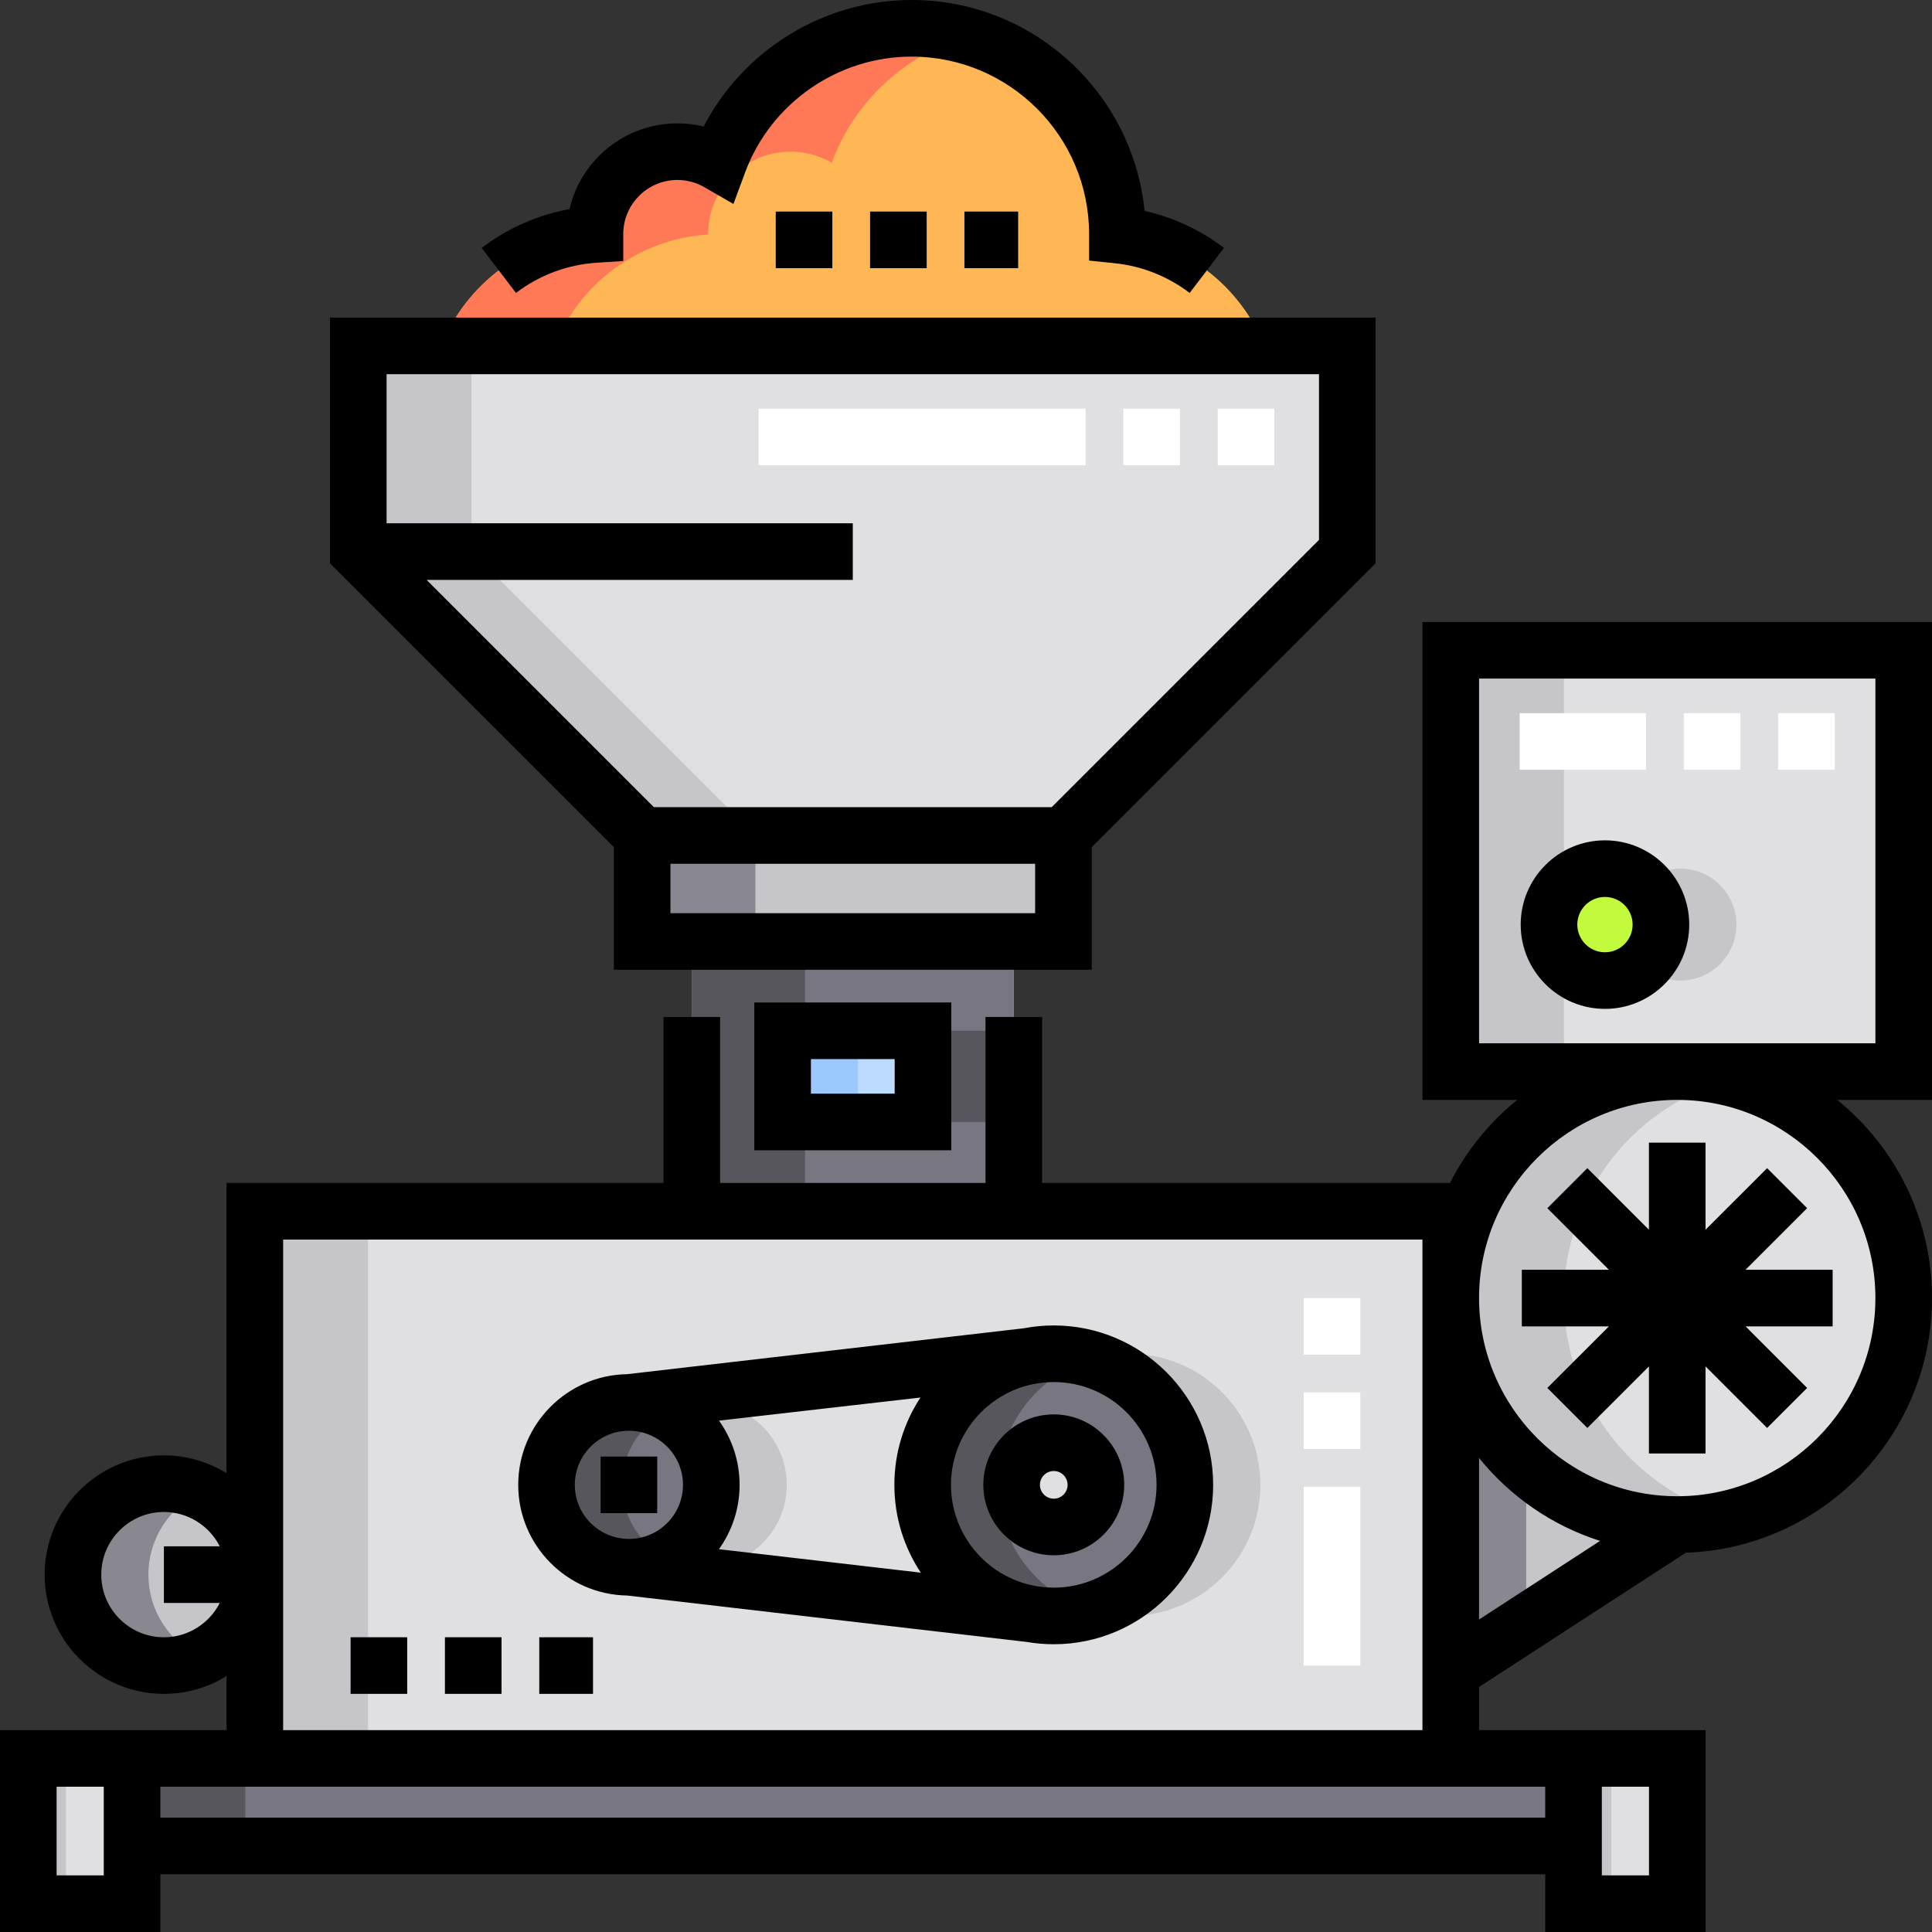 <?xml version="1.0" encoding="iso-8859-1"?>
<!-- Generator: Adobe Illustrator 19.0.0, SVG Export Plug-In . SVG Version: 6.00 Build 0)  -->
<svg version="1.1" id="Capa_1" xmlns="http://www.w3.org/2000/svg" xmlns:xlink="http://www.w3.org/1999/xlink" x="0px" y="0px"
	 viewBox="0 0 512 512" style="enable-background:new 0 0 512 512;" xml:space="preserve">
<rect x="0" y="0" width="512" height="512" fill="#333333" stroke="none"/>
<rect x="384.46" y="172.33" style="fill:#E0E0E2;" width="120.04" height="111.65"/>
<g>
	<circle style="fill:#C6C5CA;" cx="445.33" cy="245.03" r="14.832"/>
	<rect x="384.46" y="172.33" style="fill:#C6C5CA;" width="30" height="111.65"/>
</g>
<path style="fill:#E0E0E2;" d="M281.821,221.407H170.179c-29.378-29.378-45.85-45.85-75.228-75.228V91.667H357.05v54.512
	C327.671,175.557,311.2,192.028,281.821,221.407z"/>
<rect x="170.18" y="221.41" style="fill:#C6C5CA;" width="111.64" height="28.09"/>
<rect x="183.33" y="249.5" style="fill:#FFB655;" width="85.33" height="71.5"/>
<rect x="183.33" y="249.5" style="fill:#787680;" width="85.33" height="71.5"/>
<rect x="227.4" y="273.17" style="fill:#57565C;" width="37.2" height="24.17"/>
<rect x="207.4" y="273.17" style="fill:#BDDBFF;" width="37.2" height="24.17"/>
<rect x="207.4" y="273.17" style="fill:#9BC9FF;" width="20" height="24.17"/>
<rect x="67.54" y="321" style="fill:#E0E0E2;" width="316.93" height="145"/>
<g>
	<circle style="fill:#C6C5CA;" cx="186.67" cy="393.5" r="21.833"/>
	<circle style="fill:#C6C5CA;" cx="299.26" cy="393.5" r="34.741"/>
</g>
<g>
	<rect x="7.5" y="466" style="fill:#E0E0E2;" width="27.5" height="38.5"/>
	<rect x="417" y="466" style="fill:#E0E0E2;" width="27.5" height="38.5"/>
</g>
<g>
	<rect x="7.5" y="466" style="fill:#C6C5CA;" width="10" height="38.5"/>
	<rect x="417" y="466" style="fill:#C6C5CA;" width="10" height="38.5"/>
</g>
<g>
	<rect x="35" y="466" style="fill:#787680;" width="382" height="23.2"/>
	<circle style="fill:#787680;" cx="166.67" cy="393.5" r="21.833"/>
</g>
<circle style="fill:#C6C5CA;" cx="43.44" cy="417.29" r="24.1"/>
<circle style="fill:#787680;" cx="279.26" cy="393.5" r="34.741"/>
<path style="fill:#57565C;" d="M164.833,393.5c0-8.453,4.807-15.779,11.833-19.407c-2.997-1.547-6.395-2.427-10-2.427
	c-12.058,0-21.833,9.775-21.833,21.833s9.775,21.833,21.833,21.833c3.605,0,7.003-0.879,10-2.427
	C169.64,409.279,164.833,401.953,164.833,393.5z"/>
<path style="fill:#898890;" d="M39.333,417.293c0-9.742,5.783-18.128,14.101-21.927c-3.047-1.392-6.431-2.174-10-2.174
	c-13.311,0-24.101,10.791-24.101,24.101s10.791,24.101,24.101,24.101c3.569,0,6.953-0.782,10-2.174
	C45.117,435.421,39.333,427.035,39.333,417.293z"/>
<path style="fill:#57565C;" d="M264.519,393.5c0-15.709,10.43-28.977,24.741-33.273c-3.168-0.951-6.523-1.468-10-1.468
	c-19.187,0-34.741,15.554-34.741,34.74s15.554,34.74,34.741,34.74c3.477,0,6.832-0.517,10-1.468
	C274.949,422.477,264.519,409.209,264.519,393.5z"/>
<circle style="fill:#E0E0E2;" cx="279.26" cy="393.5" r="11.167"/>
<g>
	<circle style="fill:#C2FB3B;" cx="425.33" cy="245.03" r="14.832"/>
	<circle style="fill:#C2FB3B;" cx="425.33" cy="245.03" r="14.832"/>
</g>
<circle style="fill:#E0E0E2;" cx="444.48" cy="344" r="60.02"/>
<path style="fill:#C6C5CA;" d="M414.464,344c0-27.968,19.129-51.467,45.018-58.128c-4.794-1.234-9.821-1.89-15-1.89
	c-33.147,0-60.018,26.871-60.018,60.018s26.871,60.018,60.018,60.018c5.179,0,10.206-0.656,15-1.89
	C433.594,395.467,414.464,371.968,414.464,344z"/>
<path style="fill:#FFB655;" d="M116.942,91.667h218.115c-6.384-15.93-21.207-27.567-38.939-29.38c0-0.083,0.003-0.165,0.003-0.247
	c0-30.121-24.418-54.539-54.539-54.539c-23.467,0-43.469,14.821-51.164,35.613c-3.21-1.854-6.932-2.92-10.905-2.92
	c-12.065,0-21.847,9.781-21.847,21.847c0,0.034,0.003,0.068,0.003,0.102C139.151,63.33,123.54,75.206,116.942,91.667z"/>
<path style="fill:#C6C5CA;" d="M124.951,91.667h-30v54.512c29.378,29.378,45.85,45.85,75.228,75.228h30
	c-29.378-29.378-45.85-45.85-75.228-75.228C124.951,146.179,124.951,91.667,124.951,91.667z"/>
<rect x="170.18" y="221.41" style="fill:#898890;" width="30" height="28.09"/>
<rect x="183.33" y="249.5" style="fill:#57565C;" width="30" height="71.5"/>
<rect x="67.54" y="321" style="fill:#C6C5CA;" width="30" height="145"/>
<rect x="35" y="466" style="fill:#57565C;" width="30" height="23.2"/>
<path style="fill:#FF7956;" d="M187.67,62.141c0-0.034-0.003-0.068-0.003-0.102c0-12.066,9.781-21.847,21.847-21.847
	c3.973,0,7.695,1.066,10.905,2.92c5.985-16.174,19.422-28.732,36.141-33.513c-4.761-1.357-9.781-2.099-14.977-2.099
	c-23.467,0-43.469,14.821-51.164,35.613c-3.21-1.854-6.932-2.92-10.905-2.92c-12.065,0-21.847,9.781-21.847,21.847
	c0,0.034,0.003,0.068,0.003,0.102c-18.519,1.189-34.13,13.065-40.728,29.526h30C153.54,75.206,169.151,63.33,187.67,62.141z"/>
<path style="fill:#C6C5CA;" d="M384.464,344v99l60.018-38.982C411.335,404.018,384.464,377.147,384.464,344z"/>
<path style="fill:#898890;" d="M404.464,388.718c-12.272-10.989-20-26.948-20-44.718v99l20-12.99V388.718z"/>
<rect x="92.91" y="433.89" width="15" height="15"/>
<rect x="142.91" y="433.89" width="14.243" height="15"/>
<rect x="117.91" y="433.89" width="15" height="15"/>
<rect x="205.58" y="56.07" width="15" height="15"/>
<rect x="255.58" y="56.07" width="14.242" height="15"/>
<rect x="230.58" y="56.07" width="15" height="15"/>
<g>
	<rect x="297.7" y="108.3" style="fill:#FFFFFF;" width="15" height="15"/>
	<rect x="322.7" y="108.3" style="fill:#FFFFFF;" width="15" height="15"/>
	<rect x="201.04" y="108.3" style="fill:#FFFFFF;" width="86.67" height="15"/>
</g>
<path d="M162.679,257h126.643v-32.487l75.229-75.228V84.167H87.45v65.119l75.229,75.228L162.679,257L162.679,257z M274.321,242
	h-96.643v-13.093h96.643V242z M349.55,99.167v43.906l-70.835,70.834h-105.43l-60.229-60.228H226v-15H102.45V99.167H349.55z"/>
<path d="M252.099,304.833v-39.167h-52.197v39.167H252.099z M214.901,280.667h22.197v9.167h-22.197V280.667z"/>
<path d="M279.26,351.259c-2.711,0-5.364,0.257-7.935,0.748l0,0l-105.126,12.164c-15.96,0.251-28.866,13.311-28.866,29.329
	s12.906,29.079,28.867,29.329l105.89,12.302c2.331,0.4,4.727,0.61,7.17,0.61c23.291,0,42.24-18.949,42.24-42.241
	S302.551,351.259,279.26,351.259z M243.937,370.358c-4.372,6.651-6.918,14.605-6.918,23.142c0,8.592,2.579,16.593,7.003,23.27
	l-53.502-6.216c3.448-4.809,5.48-10.699,5.48-17.054c0-6.341-2.023-12.219-5.457-17.021L243.937,370.358z M152.333,393.5
	c0-7.903,6.431-14.333,14.334-14.333S181,385.597,181,393.5s-6.43,14.333-14.333,14.333S152.333,401.403,152.333,393.5z
	 M279.26,420.741c-15.021,0-27.241-12.22-27.241-27.241s12.221-27.241,27.241-27.241s27.24,12.22,27.24,27.241
	S294.28,420.741,279.26,420.741z"/>
<path d="M279.26,374.833c-10.293,0-18.667,8.374-18.667,18.667s8.374,18.667,18.667,18.667c10.292,0,18.666-8.374,18.666-18.667
	S289.552,374.833,279.26,374.833z M279.26,397.167c-2.022,0-3.667-1.645-3.667-3.667s1.645-3.667,3.667-3.667
	c2.021,0,3.666,1.645,3.666,3.667S281.281,397.167,279.26,397.167z"/>
<path d="M403,245.031c0,12.313,10.018,22.332,22.331,22.332s22.332-10.018,22.332-22.332s-10.019-22.332-22.332-22.332
	S403,232.717,403,245.031z M432.663,245.031c0,4.042-3.289,7.332-7.332,7.332c-4.042,0-7.331-3.289-7.331-7.332
	s3.289-7.332,7.331-7.332C429.374,237.699,432.663,240.988,432.663,245.031z"/>
<rect x="159.17" y="386" width="15" height="15"/>
<g>
	<rect x="345.5" y="344" style="fill:#FFFFFF;" width="15" height="15"/>
	<rect x="345.5" y="369" style="fill:#FFFFFF;" width="15" height="15"/>
	<rect x="345.5" y="394" style="fill:#FFFFFF;" width="15" height="47.4"/>
</g>
<polygon points="403.298,336.5 403.298,351.5 426.375,351.5 410.057,367.819 420.664,378.425 436.982,362.107 436.982,385.185 
	451.982,385.185 451.982,362.108 468.3,378.425 478.907,367.819 462.589,351.5 485.667,351.5 485.667,336.5 462.589,336.5 
	478.907,320.181 468.3,309.575 451.982,325.892 451.982,302.815 436.982,302.815 436.982,325.893 420.664,309.575 410.057,320.181 
	426.375,336.5 "/>
<path d="M512,164.833H376.964v126.648h25.131c-7.389,5.976-13.497,13.476-17.841,22.018H276.167v-44h-15v44h-70.334v-44h-15v44
	H60.036v76.914c-4.828-2.993-10.516-4.722-16.602-4.722c-17.425,0-31.602,14.176-31.602,31.601s14.177,31.601,31.602,31.601
	c6.085,0,11.774-1.729,16.602-4.722V458.5H0V512h42.5v-15.305h367V512H452v-53.5h-60.036v-11.428l54.799-35.593
	C482.941,410.273,512,380.466,512,344c0-21.189-9.812-40.13-25.13-52.518H512V164.833z M43.435,433.895
	c-9.154,0-16.602-7.447-16.602-16.601s7.447-16.601,16.602-16.601c6.457,0,12.064,3.705,14.809,9.101H43.435v15h14.809
	C55.499,430.189,49.892,433.895,43.435,433.895z M27.5,497H15v-23.5h12.5V497z M424.5,473.5H437V497h-12.5V473.5z M409.5,473.5
	v8.195h-367V473.5H409.5z M75.036,458.5v-130h301.928v130H75.036z M391.965,386.389c8.223,10.168,19.333,17.91,32.072,21.966
	l-32.072,20.831V386.389z M497,344c0,28.908-23.478,52.436-52.367,52.518h-0.151c-28.958,0-52.518-23.559-52.518-52.518h-0.001
	c0-28.958,23.56-52.518,52.519-52.518C473.44,291.482,497,315.042,497,344z M497,276.482H391.964v-96.648H497V276.482z"/>
<g>
	<rect x="402.73" y="189" style="fill:#FFFFFF;" width="33.5" height="15"/>
	<rect x="446.23" y="189" style="fill:#FFFFFF;" width="15" height="15"/>
	<rect x="471.23" y="189" style="fill:#FFFFFF;" width="15" height="15"/>
</g>
<path d="M158.15,69.625l7.02-0.45v-7.034c0-0.068-0.001-0.136-0.003-0.204c0.055-7.864,6.47-14.245,14.347-14.245
	c2.512,0,4.985,0.662,7.154,1.915l7.699,4.447l3.086-8.338C204.252,27.344,221.986,15,241.583,15
	c25.938,0,47.039,21.102,47.039,47.03l-0.003,7.03l6.737,0.688c7.233,0.74,14.121,3.466,19.919,7.884l9.092-11.931
	c-6.258-4.769-13.438-8.108-21.049-9.824C300.215,24.55,273.712,0,241.583,0c-23.275,0-44.56,13.206-55.11,33.531
	c-2.269-0.554-4.606-0.838-6.959-0.838c-13.907,0-25.586,9.725-28.595,22.731c-8.429,1.53-16.376,5.027-23.27,10.276l9.088,11.934
	C142.96,72.895,150.364,70.125,158.15,69.625z"/>
<g>
</g>
<g>
</g>
<g>
</g>
<g>
</g>
<g>
</g>
<g>
</g>
<g>
</g>
<g>
</g>
<g>
</g>
<g>
</g>
<g>
</g>
<g>
</g>
<g>
</g>
<g>
</g>
<g>
</g>
</svg>
